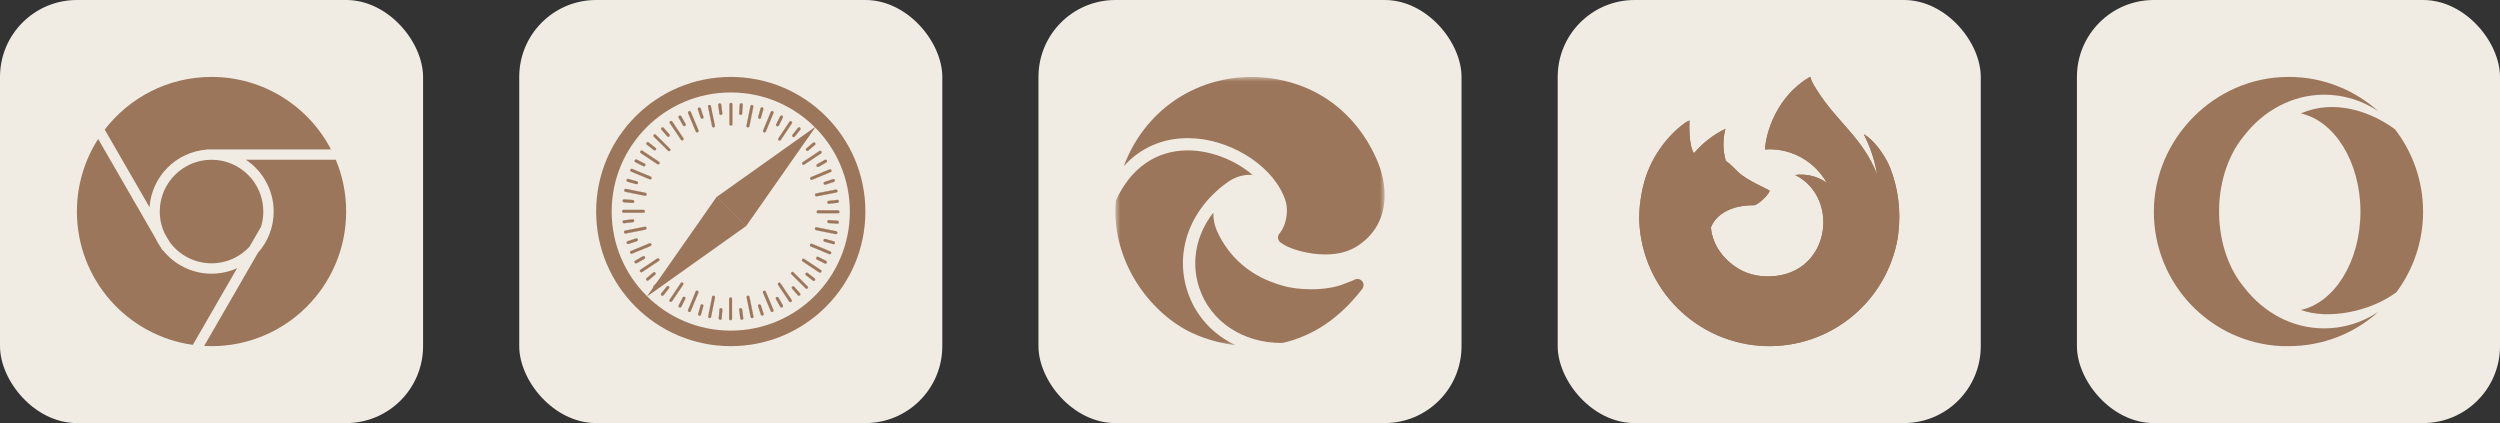 <svg width="260" height="44" viewBox="0 0 260 44" fill="none" xmlns="http://www.w3.org/2000/svg">
<rect x="0" y="0" width="260" height="44" fill="#333333" stroke="none"/>
<rect width="44" height="44" rx="8" fill="#F0ECE4"/>
<path fill-rule="evenodd" clip-rule="evenodd" d="M22 36C29.732 36 36 29.732 36 22C36 20.092 35.618 18.273 34.927 16.615H25.573C27.314 17.773 28.461 19.753 28.461 22C28.461 23.654 27.84 25.163 26.817 26.306L21.233 35.979C21.487 35.993 21.742 36 22 36ZM20.055 35.866L24.659 27.891C23.848 28.257 22.948 28.462 22 28.462C19.939 28.462 18.103 27.497 16.92 25.994L16.885 26.014L16.711 25.713C16.491 25.399 16.297 25.065 16.134 24.713L10.208 14.45C8.811 16.628 8 19.22 8 22C8 29.072 13.243 34.919 20.055 35.866ZM10.891 13.479C13.45 10.147 17.474 8 22 8C27.401 8 32.088 11.059 34.423 15.539L21.506 15.539V15.557C18.315 15.798 15.771 18.357 15.553 21.554L10.891 13.479ZM17.618 25.13L17.094 24.222C16.786 23.544 16.615 22.792 16.615 22C16.615 19.029 19.022 16.619 21.993 16.615H22.007C24.978 16.619 27.385 19.029 27.385 22C27.385 22.565 27.298 23.109 27.136 23.621L27.127 23.615L25.943 25.667C24.96 26.724 23.557 27.385 22 27.385C20.194 27.385 18.595 26.495 17.618 25.13Z" fill="#9C765A"/>
<rect x="54" width="44" height="44" rx="8" fill="#F0ECE4"/>
<path fill-rule="evenodd" clip-rule="evenodd" d="M90 22C90 29.732 83.732 36 76 36C68.268 36 62 29.732 62 22C62 14.268 68.268 8 76 8C83.732 8 90 14.268 90 22ZM88.385 22C88.385 28.84 82.84 34.385 76 34.385C69.16 34.385 63.615 28.84 63.615 22C63.615 15.16 69.16 9.615 76 9.615C82.84 9.615 88.385 15.16 88.385 22Z" fill="#9C765A"/>
<path d="M76.019 13.066C75.939 13.066 75.869 13.006 75.869 12.926V10.842C75.869 10.762 75.939 10.702 76.019 10.702C76.099 10.702 76.168 10.762 76.168 10.842V12.926C76.159 13.006 76.099 13.066 76.019 13.066Z" fill="#9C765A"/>
<path d="M76.019 13.076C75.929 13.076 75.859 13.006 75.859 12.926V10.842C75.859 10.762 75.929 10.692 76.019 10.692C76.109 10.692 76.178 10.762 76.178 10.842V12.926C76.178 13.006 76.099 13.076 76.019 13.076ZM76.019 10.712C75.949 10.712 75.879 10.772 75.879 10.842V12.926C75.879 12.996 75.939 13.056 76.019 13.056C76.089 13.056 76.159 12.996 76.159 12.926V10.842C76.149 10.772 76.089 10.712 76.019 10.712Z" fill="#9C765A"/>
<path d="M77.016 11.949C76.936 11.939 76.877 11.879 76.877 11.799L76.946 10.872C76.956 10.792 77.026 10.732 77.106 10.742C77.186 10.752 77.246 10.812 77.246 10.892L77.176 11.819C77.166 11.899 77.096 11.959 77.016 11.949Z" fill="#9C765A"/>
<path d="M77.016 11.959C76.926 11.949 76.867 11.879 76.867 11.799L76.936 10.872C76.946 10.792 77.016 10.722 77.106 10.732C77.196 10.742 77.255 10.812 77.255 10.892L77.186 11.819C77.176 11.909 77.106 11.969 77.016 11.959ZM77.106 10.752C77.036 10.752 76.966 10.802 76.966 10.872L76.897 11.799C76.897 11.869 76.946 11.929 77.026 11.939C77.096 11.939 77.166 11.889 77.166 11.819L77.236 10.892C77.236 10.822 77.176 10.762 77.106 10.752Z" fill="#9C765A"/>
<path d="M77.764 13.245C77.684 13.225 77.634 13.155 77.644 13.075L78.053 11.031C78.073 10.952 78.143 10.902 78.223 10.922C78.302 10.942 78.352 11.011 78.342 11.091L77.933 13.135C77.924 13.205 77.844 13.255 77.764 13.245Z" fill="#9C765A"/>
<path d="M77.764 13.255C77.674 13.235 77.624 13.155 77.634 13.076L78.043 11.031C78.063 10.952 78.143 10.892 78.233 10.912C78.322 10.932 78.372 11.011 78.362 11.091L77.954 13.136C77.933 13.215 77.854 13.265 77.764 13.255ZM78.233 10.932C78.163 10.922 78.093 10.962 78.073 11.031L77.664 13.076C77.654 13.145 77.694 13.215 77.774 13.235C77.844 13.245 77.913 13.205 77.933 13.135L78.342 11.091C78.352 11.011 78.302 10.952 78.233 10.932Z" fill="#9C765A"/>
<path d="M78.961 12.348C78.942 12.343 78.924 12.335 78.908 12.323C78.892 12.312 78.879 12.297 78.869 12.281C78.858 12.264 78.852 12.245 78.849 12.226C78.846 12.207 78.846 12.187 78.851 12.168L79.1 11.271C79.12 11.191 79.2 11.151 79.28 11.171C79.359 11.191 79.409 11.271 79.389 11.351L79.14 12.248C79.12 12.328 79.04 12.368 78.961 12.348Z" fill="#9C765A"/>
<path d="M78.961 12.358C78.881 12.338 78.821 12.248 78.851 12.168L79.1 11.271C79.12 11.191 79.21 11.141 79.29 11.161C79.369 11.181 79.429 11.271 79.399 11.35L79.15 12.248C79.13 12.328 79.05 12.378 78.961 12.358ZM79.29 11.191C79.22 11.171 79.14 11.211 79.12 11.281L78.871 12.178C78.851 12.248 78.891 12.318 78.971 12.338C79.04 12.358 79.12 12.318 79.14 12.248L79.389 11.351C79.399 11.281 79.359 11.211 79.29 11.191Z" fill="#9C765A"/>
<path d="M79.449 13.754C79.369 13.724 79.34 13.634 79.369 13.564L80.167 11.64C80.197 11.57 80.287 11.53 80.356 11.57C80.436 11.6 80.466 11.69 80.436 11.759L79.639 13.684C79.609 13.754 79.519 13.793 79.449 13.754Z" fill="#9C765A"/>
<path d="M79.449 13.764C79.411 13.749 79.38 13.72 79.363 13.682C79.346 13.645 79.345 13.602 79.359 13.564L80.157 11.64C80.187 11.56 80.277 11.53 80.367 11.56C80.405 11.575 80.436 11.604 80.453 11.641C80.469 11.678 80.471 11.721 80.456 11.759L79.659 13.684C79.619 13.764 79.529 13.803 79.449 13.764ZM80.357 11.58C80.287 11.55 80.207 11.58 80.177 11.65L79.379 13.574C79.35 13.644 79.389 13.714 79.459 13.744C79.529 13.774 79.609 13.744 79.639 13.674L80.436 11.749C80.456 11.69 80.426 11.61 80.357 11.58Z" fill="#9C765A"/>
<path d="M80.795 13.116C80.726 13.075 80.696 12.996 80.725 12.926L81.144 12.098C81.184 12.028 81.264 11.999 81.344 12.039C81.414 12.078 81.444 12.158 81.414 12.228L80.995 13.056C80.955 13.125 80.875 13.155 80.795 13.116Z" fill="#9C765A"/>
<path d="M80.795 13.126C80.716 13.086 80.686 12.996 80.726 12.916L81.144 12.088C81.184 12.009 81.274 11.979 81.354 12.019C81.433 12.059 81.463 12.148 81.424 12.228L81.005 13.056C80.965 13.135 80.875 13.165 80.795 13.126ZM81.344 12.039C81.274 12.009 81.194 12.028 81.164 12.098L80.746 12.926C80.716 12.986 80.746 13.066 80.805 13.105C80.875 13.135 80.955 13.116 80.985 13.046L81.404 12.218C81.433 12.158 81.404 12.078 81.344 12.039Z" fill="#9C765A"/>
<path d="M80.995 14.591C80.925 14.541 80.905 14.452 80.955 14.392L82.112 12.667C82.151 12.597 82.241 12.587 82.311 12.627C82.381 12.677 82.401 12.766 82.351 12.826L81.194 14.551C81.154 14.621 81.065 14.641 80.995 14.591Z" fill="#9C765A"/>
<path d="M80.995 14.601C80.925 14.551 80.905 14.452 80.945 14.382L82.102 12.657C82.151 12.587 82.241 12.567 82.321 12.617C82.391 12.667 82.411 12.767 82.371 12.836L81.214 14.561C81.164 14.631 81.065 14.651 80.995 14.601ZM82.311 12.637C82.251 12.597 82.161 12.607 82.122 12.667L80.965 14.392C80.925 14.452 80.945 14.531 81.005 14.571C81.065 14.611 81.154 14.601 81.194 14.541L82.351 12.826C82.391 12.766 82.371 12.677 82.311 12.637Z" fill="#9C765A"/>
<path d="M82.451 14.222C82.391 14.172 82.371 14.083 82.421 14.023L82.999 13.295C83.049 13.235 83.139 13.225 83.198 13.275C83.258 13.325 83.278 13.415 83.228 13.474L82.65 14.202C82.6 14.262 82.51 14.272 82.451 14.222Z" fill="#9C765A"/>
<path d="M82.441 14.232C82.371 14.182 82.361 14.083 82.411 14.013L82.989 13.285C83.039 13.215 83.139 13.205 83.208 13.265C83.278 13.315 83.288 13.415 83.238 13.484L82.66 14.212C82.61 14.282 82.51 14.292 82.441 14.232ZM83.189 13.285C83.129 13.235 83.049 13.245 82.999 13.305L82.421 14.033C82.381 14.093 82.391 14.172 82.451 14.222C82.51 14.272 82.59 14.262 82.64 14.202L83.218 13.474C83.258 13.415 83.248 13.325 83.189 13.285Z" fill="#9C765A"/>
<path d="M82.351 15.718C82.291 15.658 82.291 15.569 82.351 15.519L83.827 14.053C83.887 13.993 83.976 14.003 84.026 14.053C84.076 14.103 84.086 14.202 84.026 14.252L82.56 15.718C82.501 15.778 82.411 15.778 82.351 15.718Z" fill="#9C765A"/>
<path d="M82.341 15.728C82.312 15.699 82.296 15.659 82.296 15.618C82.296 15.577 82.312 15.538 82.341 15.509L83.817 14.043C83.846 14.014 83.885 13.998 83.926 13.998C83.968 13.998 84.007 14.014 84.036 14.043C84.065 14.072 84.081 14.111 84.081 14.152C84.081 14.194 84.065 14.233 84.036 14.262L82.56 15.728C82.531 15.757 82.492 15.773 82.451 15.773C82.41 15.773 82.37 15.757 82.341 15.728ZM84.026 14.053C83.976 14.003 83.887 14.003 83.837 14.053L82.361 15.518C82.311 15.569 82.311 15.658 82.361 15.708C82.411 15.758 82.501 15.758 82.55 15.708L84.026 14.242C84.076 14.192 84.076 14.113 84.026 14.053Z" fill="#9C765A"/>
<path d="M83.847 15.638C83.797 15.578 83.797 15.489 83.857 15.439L84.565 14.841C84.624 14.791 84.714 14.801 84.764 14.861C84.814 14.92 84.814 15.01 84.754 15.06L84.046 15.658C83.986 15.708 83.897 15.698 83.847 15.638Z" fill="#9C765A"/>
<path d="M83.837 15.648C83.777 15.578 83.787 15.479 83.847 15.429L84.555 14.831C84.614 14.771 84.714 14.781 84.774 14.851C84.834 14.92 84.824 15.02 84.764 15.07L84.056 15.668C83.996 15.728 83.896 15.718 83.837 15.648ZM84.754 14.861C84.704 14.801 84.624 14.801 84.565 14.841L83.857 15.439C83.807 15.489 83.797 15.568 83.847 15.628C83.897 15.688 83.976 15.688 84.036 15.648L84.744 15.05C84.804 15 84.804 14.92 84.754 14.861Z" fill="#9C765A"/>
<path d="M83.448 17.074C83.398 17.004 83.418 16.915 83.488 16.875L85.223 15.718C85.293 15.678 85.382 15.698 85.422 15.758C85.472 15.828 85.452 15.918 85.382 15.957L83.647 17.114C83.587 17.154 83.498 17.134 83.448 17.074Z" fill="#9C765A"/>
<path d="M83.438 17.074C83.388 17.004 83.408 16.905 83.478 16.855L85.213 15.698C85.283 15.648 85.382 15.668 85.432 15.748C85.482 15.818 85.462 15.918 85.392 15.967L83.657 17.124C83.587 17.174 83.488 17.154 83.438 17.074ZM85.412 15.768C85.372 15.708 85.293 15.688 85.233 15.728L83.498 16.885C83.438 16.925 83.418 17.004 83.468 17.074C83.508 17.134 83.587 17.154 83.647 17.114L85.382 15.957C85.442 15.908 85.452 15.828 85.412 15.768Z" fill="#9C765A"/>
<path d="M84.934 17.284C84.894 17.214 84.914 17.124 84.983 17.084L85.791 16.625C85.861 16.585 85.951 16.616 85.99 16.685C86.03 16.755 86.01 16.845 85.941 16.885L85.133 17.343C85.063 17.383 84.974 17.354 84.934 17.284Z" fill="#9C765A"/>
<path d="M84.924 17.294C84.884 17.214 84.904 17.124 84.974 17.084L85.781 16.625C85.851 16.585 85.951 16.616 85.99 16.685C86.03 16.765 86.01 16.855 85.941 16.895L85.133 17.353C85.063 17.393 84.963 17.363 84.924 17.294ZM85.981 16.695C85.941 16.625 85.861 16.605 85.801 16.645L84.993 17.104C84.934 17.144 84.914 17.224 84.944 17.284C84.983 17.353 85.063 17.373 85.123 17.333L85.931 16.875C85.99 16.845 86.01 16.765 85.981 16.695Z" fill="#9C765A"/>
<path d="M84.266 18.61C84.236 18.53 84.266 18.45 84.345 18.42L86.27 17.623C86.34 17.593 86.429 17.633 86.459 17.702C86.489 17.782 86.459 17.862 86.379 17.892L84.455 18.689C84.385 18.719 84.295 18.689 84.266 18.61Z" fill="#9C765A"/>
<path d="M84.255 18.62C84.226 18.54 84.255 18.45 84.335 18.41L86.26 17.613C86.298 17.598 86.341 17.599 86.378 17.616C86.415 17.633 86.445 17.664 86.459 17.702C86.489 17.782 86.459 17.872 86.379 17.912L84.455 18.709C84.417 18.724 84.374 18.723 84.337 18.706C84.299 18.689 84.27 18.658 84.255 18.62ZM86.439 17.712C86.409 17.642 86.33 17.613 86.27 17.633L84.345 18.43C84.275 18.46 84.246 18.54 84.275 18.61C84.305 18.68 84.385 18.709 84.445 18.689L86.369 17.892C86.439 17.862 86.469 17.782 86.439 17.712Z" fill="#9C765A"/>
<path d="M85.671 19.108C85.642 19.029 85.681 18.949 85.761 18.919L86.639 18.63C86.708 18.6 86.798 18.65 86.818 18.719C86.848 18.799 86.808 18.879 86.728 18.909L85.851 19.198C85.781 19.228 85.701 19.188 85.671 19.108Z" fill="#9C765A"/>
<path d="M85.661 19.118C85.632 19.038 85.671 18.949 85.761 18.919L86.639 18.63C86.718 18.6 86.808 18.65 86.838 18.73C86.868 18.809 86.828 18.899 86.738 18.929L85.861 19.218C85.781 19.238 85.691 19.198 85.661 19.118ZM86.818 18.739C86.798 18.67 86.718 18.63 86.649 18.65L85.771 18.939C85.701 18.959 85.671 19.038 85.691 19.108C85.711 19.178 85.791 19.218 85.861 19.198L86.738 18.909C86.808 18.879 86.838 18.809 86.818 18.739Z" fill="#9C765A"/>
<path d="M84.774 20.295C84.754 20.215 84.804 20.136 84.884 20.125L86.928 19.727C87.008 19.707 87.078 19.766 87.097 19.846C87.117 19.926 87.067 20.006 86.988 20.016L84.944 20.415C84.864 20.425 84.784 20.375 84.774 20.295Z" fill="#9C765A"/>
<path d="M84.754 20.295C84.734 20.205 84.794 20.125 84.874 20.105L86.918 19.707C86.998 19.687 87.078 19.747 87.097 19.836C87.117 19.926 87.058 20.006 86.978 20.026L84.933 20.425C84.854 20.445 84.774 20.385 84.754 20.295ZM87.078 19.846C87.067 19.776 86.998 19.727 86.928 19.737L84.884 20.136C84.814 20.145 84.764 20.225 84.784 20.295C84.794 20.365 84.864 20.415 84.934 20.405L86.978 20.006C87.047 19.986 87.097 19.916 87.078 19.846Z" fill="#9C765A"/>
<path d="M86.05 21.063C86.04 20.983 86.09 20.913 86.17 20.903L87.087 20.794C87.167 20.784 87.237 20.843 87.247 20.923C87.257 21.003 87.207 21.073 87.127 21.083L86.21 21.192C86.14 21.202 86.06 21.142 86.05 21.063Z" fill="#9C765A"/>
<path d="M86.04 21.063C86.03 20.973 86.09 20.893 86.17 20.883L87.087 20.774C87.167 20.764 87.247 20.823 87.257 20.913C87.267 21.003 87.207 21.083 87.127 21.093L86.21 21.202C86.13 21.212 86.05 21.152 86.04 21.063ZM87.247 20.923C87.237 20.853 87.167 20.794 87.097 20.803L86.18 20.913C86.11 20.923 86.06 20.993 86.07 21.063C86.08 21.133 86.15 21.192 86.22 21.183L87.137 21.073C87.207 21.063 87.257 20.993 87.247 20.923Z" fill="#9C765A"/>
<path d="M84.934 22.03C84.934 21.95 84.993 21.88 85.073 21.88H87.157C87.237 21.88 87.297 21.95 87.297 22.03C87.297 22.11 87.237 22.18 87.157 22.18H85.073C84.993 22.18 84.934 22.11 84.934 22.03Z" fill="#9C765A"/>
<path d="M84.924 22.03C84.924 21.94 84.993 21.87 85.073 21.87H87.157C87.237 21.87 87.307 21.94 87.307 22.03C87.307 22.12 87.237 22.19 87.157 22.19H85.073C84.993 22.19 84.924 22.12 84.924 22.03ZM87.287 22.04C87.287 21.97 87.227 21.9 87.157 21.9H85.073C85.004 21.9 84.944 21.96 84.944 22.04C84.944 22.11 85.003 22.18 85.073 22.18H87.157C87.227 22.17 87.287 22.11 87.287 22.04Z" fill="#9C765A"/>
<path d="M86.04 23.037C86.05 22.957 86.11 22.898 86.19 22.898L87.117 22.967C87.197 22.977 87.257 23.047 87.247 23.127C87.237 23.207 87.177 23.266 87.097 23.266L86.17 23.197C86.1 23.187 86.04 23.117 86.04 23.037Z" fill="#9C765A"/>
<path d="M86.03 23.037C86.04 22.947 86.11 22.887 86.19 22.887L87.117 22.957C87.197 22.967 87.267 23.037 87.257 23.127C87.247 23.217 87.177 23.276 87.097 23.276L86.17 23.207C86.09 23.197 86.03 23.117 86.03 23.037ZM87.247 23.127C87.257 23.057 87.197 22.987 87.127 22.987L86.2 22.918C86.13 22.918 86.07 22.967 86.06 23.047C86.05 23.117 86.11 23.187 86.18 23.187L87.107 23.256C87.177 23.256 87.237 23.197 87.247 23.127Z" fill="#9C765A"/>
<path d="M84.754 23.765C84.774 23.685 84.844 23.635 84.924 23.645L86.968 24.054C87.047 24.074 87.097 24.144 87.078 24.224C87.058 24.303 86.988 24.353 86.908 24.343L84.864 23.935C84.794 23.925 84.744 23.845 84.754 23.765Z" fill="#9C765A"/>
<path d="M84.744 23.765C84.764 23.675 84.844 23.625 84.924 23.635L86.968 24.044C87.047 24.064 87.107 24.144 87.087 24.234C87.067 24.323 86.988 24.373 86.908 24.363L84.864 23.954C84.784 23.935 84.734 23.855 84.744 23.765ZM87.067 24.234C87.078 24.164 87.038 24.094 86.968 24.074L84.924 23.665C84.854 23.655 84.784 23.695 84.764 23.775C84.754 23.845 84.794 23.915 84.864 23.935L86.908 24.343C86.988 24.353 87.047 24.303 87.067 24.234Z" fill="#9C765A"/>
<path d="M85.651 24.962C85.656 24.943 85.664 24.925 85.676 24.909C85.687 24.893 85.702 24.88 85.719 24.87C85.735 24.86 85.754 24.853 85.773 24.85C85.792 24.847 85.812 24.847 85.831 24.852L86.728 25.101C86.808 25.121 86.848 25.201 86.828 25.281C86.824 25.3 86.815 25.318 86.804 25.333C86.792 25.349 86.778 25.363 86.761 25.373C86.745 25.383 86.726 25.39 86.707 25.393C86.687 25.396 86.668 25.395 86.649 25.39L85.751 25.141C85.671 25.121 85.632 25.041 85.651 24.962Z" fill="#9C765A"/>
<path d="M85.641 24.962C85.661 24.882 85.751 24.822 85.831 24.852L86.728 25.101C86.808 25.121 86.858 25.211 86.838 25.291C86.818 25.37 86.728 25.43 86.649 25.4L85.751 25.151C85.671 25.131 85.621 25.051 85.641 24.962ZM86.808 25.291C86.828 25.221 86.788 25.141 86.718 25.121L85.821 24.872C85.751 24.852 85.681 24.892 85.661 24.972C85.642 25.041 85.681 25.121 85.751 25.141L86.649 25.39C86.718 25.4 86.788 25.361 86.808 25.291Z" fill="#9C765A"/>
<path d="M84.246 25.44C84.275 25.36 84.365 25.331 84.435 25.36L86.359 26.158C86.429 26.188 86.469 26.278 86.439 26.348C86.409 26.427 86.32 26.457 86.25 26.427L84.325 25.63C84.246 25.6 84.216 25.51 84.246 25.44Z" fill="#9C765A"/>
<path d="M84.236 25.43C84.25 25.392 84.279 25.361 84.317 25.344C84.354 25.327 84.397 25.326 84.435 25.34L86.359 26.138C86.439 26.168 86.469 26.258 86.439 26.348C86.425 26.386 86.395 26.417 86.358 26.434C86.321 26.451 86.278 26.452 86.24 26.438L84.315 25.64C84.236 25.6 84.206 25.51 84.236 25.43ZM86.419 26.338C86.449 26.268 86.419 26.188 86.35 26.158L84.425 25.36C84.355 25.331 84.285 25.37 84.255 25.44C84.226 25.51 84.255 25.59 84.325 25.62L86.25 26.418C86.32 26.438 86.399 26.407 86.419 26.338Z" fill="#9C765A"/>
<path d="M84.894 26.786C84.934 26.717 85.013 26.687 85.083 26.717L85.911 27.135C85.981 27.165 86.01 27.255 85.971 27.335C85.931 27.405 85.851 27.435 85.781 27.405L84.954 26.986C84.884 26.946 84.854 26.856 84.894 26.786Z" fill="#9C765A"/>
<path d="M84.884 26.776C84.924 26.697 85.013 26.667 85.093 26.707L85.921 27.125C86.001 27.165 86.03 27.255 85.99 27.335C85.951 27.415 85.861 27.445 85.781 27.405L84.954 26.986C84.874 26.956 84.844 26.856 84.884 26.776ZM85.961 27.325C85.99 27.255 85.971 27.175 85.901 27.145L85.073 26.727C85.013 26.697 84.934 26.727 84.894 26.786C84.864 26.856 84.884 26.936 84.954 26.966L85.781 27.385C85.851 27.415 85.931 27.395 85.961 27.325Z" fill="#9C765A"/>
<path d="M83.428 26.976C83.478 26.906 83.558 26.886 83.627 26.936L85.362 28.093C85.432 28.133 85.442 28.222 85.402 28.292C85.352 28.362 85.273 28.382 85.203 28.332L83.468 27.175C83.398 27.125 83.378 27.036 83.428 26.976Z" fill="#9C765A"/>
<path d="M83.418 26.966C83.468 26.896 83.567 26.876 83.637 26.916L85.372 28.073C85.442 28.123 85.462 28.212 85.412 28.292C85.362 28.362 85.263 28.382 85.193 28.342L83.458 27.185C83.378 27.135 83.368 27.036 83.418 26.966ZM85.382 28.282C85.422 28.222 85.412 28.133 85.352 28.093L83.617 26.936C83.558 26.896 83.478 26.916 83.438 26.976C83.398 27.036 83.408 27.125 83.468 27.165L85.203 28.322C85.263 28.362 85.342 28.342 85.382 28.282Z" fill="#9C765A"/>
<path d="M83.797 28.422C83.847 28.362 83.936 28.342 83.996 28.392L84.724 28.96C84.784 29.01 84.794 29.1 84.744 29.16C84.694 29.219 84.605 29.239 84.545 29.19L83.817 28.621C83.757 28.571 83.747 28.482 83.797 28.422Z" fill="#9C765A"/>
<path d="M83.787 28.412C83.837 28.342 83.936 28.332 84.006 28.382L84.734 28.95C84.804 29 84.814 29.1 84.764 29.17C84.714 29.239 84.614 29.249 84.545 29.2L83.817 28.631C83.747 28.581 83.737 28.482 83.787 28.412ZM84.744 29.16C84.794 29.1 84.784 29.02 84.724 28.97L83.996 28.402C83.936 28.362 83.857 28.372 83.807 28.432C83.757 28.492 83.767 28.571 83.827 28.621L84.555 29.189C84.614 29.23 84.694 29.219 84.744 29.16Z" fill="#9C765A"/>
<path d="M82.311 28.322C82.371 28.262 82.461 28.262 82.51 28.322L83.986 29.788C84.046 29.848 84.036 29.938 83.986 29.987C83.927 30.047 83.837 30.047 83.787 29.987L82.311 28.521C82.261 28.472 82.261 28.372 82.311 28.322Z" fill="#9C765A"/>
<path d="M82.311 28.312C82.34 28.283 82.38 28.267 82.421 28.267C82.462 28.267 82.501 28.283 82.531 28.312L84.006 29.778C84.035 29.807 84.051 29.846 84.051 29.887C84.051 29.929 84.035 29.968 84.006 29.997C83.977 30.026 83.938 30.042 83.897 30.042C83.856 30.042 83.816 30.026 83.787 29.997L82.311 28.532C82.241 28.472 82.241 28.372 82.311 28.312ZM83.986 29.977C84.036 29.927 84.036 29.838 83.986 29.788L82.51 28.322C82.461 28.272 82.371 28.272 82.321 28.322C82.271 28.372 82.271 28.462 82.321 28.511L83.797 29.977C83.847 30.037 83.927 30.037 83.986 29.977Z" fill="#9C765A"/>
<path d="M82.401 29.808C82.461 29.758 82.55 29.758 82.6 29.818L83.209 30.516C83.258 30.576 83.248 30.665 83.189 30.715C83.129 30.765 83.039 30.765 82.989 30.705L82.381 30.007C82.331 29.957 82.341 29.868 82.401 29.808Z" fill="#9C765A"/>
<path d="M82.391 29.808C82.461 29.748 82.55 29.758 82.61 29.818L83.218 30.516C83.278 30.576 83.268 30.675 83.198 30.735C83.129 30.795 83.039 30.785 82.979 30.725L82.371 30.027C82.321 29.957 82.321 29.858 82.391 29.808ZM83.189 30.715C83.248 30.665 83.248 30.585 83.208 30.526L82.6 29.828C82.55 29.778 82.471 29.768 82.411 29.818C82.351 29.868 82.351 29.947 82.391 30.007L82.999 30.705C83.049 30.765 83.129 30.765 83.189 30.715Z" fill="#9C765A"/>
<path d="M80.965 29.429C81.035 29.379 81.124 29.399 81.164 29.469L82.321 31.194C82.361 31.264 82.341 31.353 82.281 31.393C82.211 31.443 82.121 31.423 82.082 31.353L80.925 29.628C80.885 29.559 80.905 29.469 80.965 29.429Z" fill="#9C765A"/>
<path d="M80.965 29.419C81.035 29.369 81.134 29.389 81.184 29.459L82.341 31.184C82.391 31.254 82.371 31.353 82.291 31.403C82.221 31.453 82.122 31.433 82.072 31.363L80.915 29.638C80.865 29.559 80.885 29.469 80.965 29.419ZM82.281 31.383C82.341 31.343 82.361 31.264 82.321 31.204L81.164 29.479C81.124 29.419 81.045 29.409 80.975 29.449C80.915 29.489 80.895 29.568 80.935 29.628L82.092 31.353C82.132 31.403 82.222 31.423 82.281 31.383Z" fill="#9C765A"/>
<path d="M80.755 30.905C80.825 30.865 80.915 30.885 80.955 30.954L81.414 31.762C81.454 31.832 81.424 31.922 81.354 31.962C81.284 32.002 81.194 31.982 81.154 31.912L80.696 31.104C80.666 31.034 80.686 30.944 80.755 30.905Z" fill="#9C765A"/>
<path d="M80.755 30.895C80.835 30.855 80.925 30.875 80.965 30.945L81.424 31.752C81.463 31.822 81.444 31.922 81.364 31.962C81.284 32.002 81.194 31.982 81.154 31.912L80.696 31.104C80.656 31.034 80.676 30.945 80.755 30.895ZM81.354 31.952C81.414 31.912 81.444 31.832 81.404 31.772L80.945 30.965C80.905 30.905 80.825 30.885 80.766 30.915C80.706 30.954 80.676 31.034 80.716 31.094L81.174 31.902C81.204 31.962 81.294 31.992 81.354 31.952Z" fill="#9C765A"/>
<path d="M79.429 30.247C79.509 30.217 79.589 30.247 79.619 30.316L80.426 32.241C80.456 32.311 80.416 32.4 80.347 32.43C80.277 32.46 80.187 32.43 80.157 32.361L79.35 30.436C79.32 30.366 79.359 30.276 79.429 30.247Z" fill="#9C765A"/>
<path d="M79.429 30.237C79.509 30.207 79.599 30.237 79.639 30.316L80.446 32.241C80.461 32.279 80.46 32.322 80.443 32.359C80.426 32.397 80.395 32.426 80.357 32.44C80.277 32.47 80.187 32.44 80.147 32.361L79.34 30.436C79.31 30.366 79.35 30.276 79.429 30.237ZM80.337 32.42C80.406 32.39 80.436 32.311 80.406 32.251L79.599 30.326C79.569 30.256 79.489 30.227 79.419 30.256C79.35 30.286 79.32 30.366 79.35 30.426L80.157 32.351C80.197 32.42 80.267 32.45 80.337 32.42Z" fill="#9C765A"/>
<path d="M78.941 31.663C79.02 31.633 79.1 31.672 79.13 31.752L79.419 32.63C79.449 32.7 79.399 32.789 79.33 32.809C79.25 32.839 79.17 32.799 79.14 32.719L78.851 31.842C78.821 31.772 78.861 31.692 78.941 31.663Z" fill="#9C765A"/>
<path d="M78.931 31.652C78.969 31.638 79.012 31.639 79.049 31.656C79.086 31.673 79.115 31.704 79.13 31.742L79.419 32.62C79.449 32.7 79.399 32.789 79.32 32.819C79.281 32.834 79.239 32.832 79.201 32.816C79.164 32.799 79.135 32.768 79.12 32.73L78.831 31.852C78.811 31.772 78.851 31.682 78.931 31.652ZM79.32 32.799C79.389 32.779 79.429 32.7 79.409 32.63L79.12 31.752C79.1 31.682 79.02 31.652 78.951 31.672C78.881 31.692 78.841 31.772 78.861 31.842L79.15 32.719C79.155 32.736 79.164 32.752 79.175 32.766C79.187 32.779 79.201 32.79 79.217 32.797C79.233 32.805 79.25 32.809 79.268 32.809C79.286 32.809 79.303 32.806 79.32 32.799Z" fill="#9C765A"/>
<path d="M77.764 30.755C77.844 30.735 77.924 30.785 77.933 30.865L78.352 32.909C78.372 32.989 78.312 33.059 78.233 33.078C78.153 33.098 78.073 33.049 78.063 32.969L77.644 30.925C77.634 30.855 77.684 30.775 77.764 30.755Z" fill="#9C765A"/>
<path d="M77.764 30.745C77.854 30.725 77.933 30.785 77.954 30.865L78.372 32.909C78.392 32.989 78.332 33.078 78.253 33.088C78.163 33.108 78.083 33.049 78.063 32.969L77.644 30.925C77.624 30.845 77.674 30.765 77.764 30.745ZM78.233 33.068C78.302 33.059 78.352 32.989 78.342 32.909L77.924 30.865C77.914 30.795 77.834 30.745 77.764 30.765C77.694 30.775 77.644 30.845 77.654 30.925L78.073 32.969C78.093 33.039 78.163 33.078 78.233 33.068Z" fill="#9C765A"/>
<path d="M77.006 32.051C77.086 32.041 77.156 32.091 77.176 32.171L77.295 33.088C77.305 33.168 77.246 33.238 77.166 33.248C77.086 33.258 77.016 33.208 76.996 33.128L76.877 32.211C76.867 32.131 76.926 32.061 77.006 32.051Z" fill="#9C765A"/>
<path d="M77.006 32.041C77.096 32.032 77.176 32.091 77.186 32.171L77.305 33.088C77.315 33.168 77.255 33.248 77.166 33.258C77.076 33.268 76.996 33.208 76.986 33.128L76.867 32.211C76.857 32.131 76.916 32.051 77.006 32.041ZM77.156 33.238C77.225 33.228 77.285 33.158 77.275 33.088L77.156 32.171C77.146 32.101 77.076 32.051 77.006 32.061C76.936 32.071 76.876 32.141 76.886 32.211L77.006 33.128C77.016 33.198 77.086 33.248 77.156 33.238Z" fill="#9C765A"/>
<path d="M75.979 30.935C76.059 30.935 76.129 30.994 76.129 31.074V33.158C76.129 33.238 76.059 33.298 75.979 33.298C75.899 33.298 75.83 33.238 75.83 33.158V31.074C75.84 30.994 75.899 30.935 75.979 30.935Z" fill="#9C765A"/>
<path d="M75.979 30.925C76.069 30.925 76.139 30.994 76.139 31.074V33.158C76.139 33.238 76.069 33.308 75.979 33.308C75.889 33.308 75.82 33.238 75.82 33.158V31.074C75.82 30.994 75.899 30.925 75.979 30.925ZM75.979 33.288C76.049 33.288 76.119 33.228 76.119 33.158V31.074C76.119 31.004 76.059 30.945 75.979 30.945C75.909 30.945 75.84 31.004 75.84 31.074V33.158C75.849 33.228 75.909 33.288 75.979 33.288Z" fill="#9C765A"/>
<path d="M74.982 32.051C75.062 32.061 75.121 32.121 75.121 32.201L75.052 33.128C75.042 33.208 74.972 33.268 74.892 33.258C74.812 33.248 74.753 33.188 74.753 33.108L74.822 32.181C74.832 32.101 74.902 32.041 74.982 32.051Z" fill="#9C765A"/>
<path d="M74.982 32.041C75.072 32.051 75.132 32.121 75.132 32.201L75.062 33.128C75.052 33.208 74.982 33.278 74.892 33.268C74.802 33.258 74.743 33.188 74.743 33.108L74.812 32.181C74.822 32.091 74.892 32.032 74.982 32.041ZM74.892 33.248C74.962 33.248 75.032 33.198 75.032 33.128L75.102 32.201C75.102 32.131 75.052 32.071 74.972 32.061C74.902 32.061 74.832 32.111 74.832 32.181L74.763 33.108C74.763 33.178 74.822 33.238 74.892 33.248Z" fill="#9C765A"/>
<path d="M74.234 30.755C74.314 30.775 74.364 30.845 74.354 30.925L73.945 32.969C73.925 33.049 73.855 33.099 73.775 33.078C73.696 33.059 73.646 32.989 73.656 32.909L74.065 30.865C74.075 30.795 74.154 30.745 74.234 30.755Z" fill="#9C765A"/>
<path d="M74.234 30.745C74.324 30.765 74.374 30.845 74.364 30.925L73.955 32.969C73.935 33.049 73.855 33.108 73.766 33.088C73.676 33.068 73.626 32.989 73.636 32.909L74.045 30.865C74.065 30.785 74.144 30.735 74.234 30.745ZM73.766 33.068C73.835 33.078 73.905 33.039 73.925 32.969L74.334 30.925C74.344 30.855 74.304 30.785 74.224 30.765C74.154 30.755 74.085 30.795 74.065 30.865L73.656 32.909C73.646 32.989 73.696 33.049 73.766 33.068Z" fill="#9C765A"/>
<path d="M73.037 31.652C73.117 31.672 73.167 31.752 73.147 31.832L72.898 32.73C72.878 32.809 72.798 32.849 72.719 32.829C72.7 32.825 72.681 32.816 72.666 32.805C72.65 32.793 72.637 32.779 72.626 32.762C72.616 32.745 72.609 32.727 72.606 32.708C72.603 32.688 72.604 32.669 72.609 32.65L72.858 31.752C72.878 31.672 72.958 31.633 73.037 31.652Z" fill="#9C765A"/>
<path d="M73.037 31.643C73.117 31.663 73.177 31.752 73.147 31.832L72.898 32.73C72.878 32.809 72.788 32.859 72.709 32.839C72.629 32.819 72.569 32.73 72.599 32.65L72.848 31.752C72.868 31.672 72.948 31.623 73.037 31.643ZM72.709 32.809C72.778 32.829 72.858 32.789 72.878 32.719L73.127 31.822C73.147 31.752 73.107 31.683 73.028 31.663C72.958 31.642 72.878 31.682 72.858 31.752L72.609 32.65C72.599 32.719 72.639 32.789 72.709 32.809Z" fill="#9C765A"/>
<path d="M72.549 30.247C72.629 30.276 72.659 30.366 72.629 30.436L71.831 32.361C71.801 32.43 71.711 32.47 71.642 32.43C71.572 32.39 71.532 32.311 71.562 32.241L72.359 30.316C72.389 30.247 72.479 30.207 72.549 30.247Z" fill="#9C765A"/>
<path d="M72.549 30.237C72.587 30.251 72.618 30.28 72.635 30.318C72.652 30.355 72.653 30.398 72.639 30.436L71.841 32.361C71.811 32.44 71.721 32.47 71.632 32.44C71.593 32.426 71.562 32.397 71.546 32.359C71.529 32.322 71.527 32.279 71.542 32.241L72.34 30.316C72.379 30.237 72.469 30.197 72.549 30.237ZM71.641 32.42C71.711 32.45 71.791 32.42 71.821 32.351L72.619 30.426C72.649 30.356 72.609 30.286 72.539 30.257C72.469 30.227 72.389 30.257 72.359 30.326L71.562 32.251C71.542 32.311 71.572 32.39 71.641 32.42Z" fill="#9C765A"/>
<path d="M71.203 30.885C71.273 30.925 71.302 31.004 71.273 31.074L70.854 31.902C70.814 31.972 70.734 32.002 70.654 31.962C70.585 31.922 70.555 31.842 70.585 31.772L71.003 30.945C71.043 30.875 71.123 30.845 71.203 30.885Z" fill="#9C765A"/>
<path d="M71.203 30.875C71.282 30.915 71.312 31.005 71.273 31.084L70.854 31.912C70.814 31.992 70.724 32.022 70.644 31.982C70.565 31.942 70.535 31.852 70.575 31.772L70.993 30.945C71.033 30.865 71.123 30.835 71.203 30.875ZM70.654 31.962C70.724 31.991 70.804 31.972 70.834 31.902L71.253 31.074C71.282 31.014 71.253 30.935 71.193 30.895C71.123 30.865 71.043 30.885 71.013 30.954L70.594 31.782C70.565 31.842 70.594 31.922 70.654 31.962Z" fill="#9C765A"/>
<path d="M71.003 29.409C71.073 29.459 71.093 29.549 71.043 29.608L69.886 31.334C69.847 31.403 69.757 31.413 69.687 31.373C69.617 31.323 69.597 31.234 69.647 31.174L70.804 29.449C70.844 29.379 70.933 29.359 71.003 29.409Z" fill="#9C765A"/>
<path d="M71.003 29.399C71.073 29.449 71.093 29.549 71.053 29.618L69.897 31.343C69.847 31.413 69.757 31.433 69.677 31.383C69.607 31.333 69.587 31.234 69.627 31.164L70.784 29.439C70.834 29.369 70.933 29.349 71.003 29.399ZM69.687 31.363C69.747 31.403 69.837 31.393 69.876 31.334L71.033 29.608C71.073 29.549 71.053 29.469 70.993 29.429C70.933 29.389 70.844 29.399 70.804 29.459L69.647 31.174C69.607 31.234 69.627 31.323 69.687 31.363Z" fill="#9C765A"/>
<path d="M69.547 29.778C69.607 29.828 69.627 29.918 69.577 29.977L68.999 30.705C68.949 30.765 68.859 30.775 68.8 30.725C68.74 30.675 68.72 30.586 68.77 30.526L69.348 29.798C69.398 29.738 69.488 29.728 69.547 29.778Z" fill="#9C765A"/>
<path d="M69.557 29.768C69.627 29.818 69.637 29.918 69.587 29.987L69.009 30.715C68.959 30.785 68.859 30.795 68.79 30.735C68.72 30.685 68.71 30.586 68.76 30.516L69.338 29.788C69.388 29.718 69.488 29.708 69.557 29.768ZM68.81 30.715C68.869 30.765 68.949 30.755 68.999 30.695L69.577 29.967C69.617 29.908 69.607 29.828 69.547 29.778C69.487 29.728 69.408 29.738 69.358 29.798L68.78 30.526C68.74 30.586 68.75 30.675 68.81 30.715Z" fill="#9C765A"/>
<path d="M69.647 28.282C69.707 28.342 69.707 28.432 69.647 28.482L68.171 29.947C68.112 30.007 68.022 29.997 67.972 29.947C67.922 29.898 67.912 29.798 67.972 29.748L69.438 28.282C69.498 28.222 69.587 28.222 69.647 28.282Z" fill="#9C765A"/>
<path d="M69.657 28.272C69.686 28.302 69.702 28.341 69.702 28.382C69.702 28.423 69.686 28.462 69.657 28.491L68.181 29.957C68.152 29.986 68.113 30.002 68.072 30.002C68.031 30.002 67.991 29.986 67.962 29.957C67.933 29.928 67.917 29.889 67.917 29.848C67.917 29.807 67.933 29.767 67.962 29.738L69.438 28.272C69.467 28.244 69.507 28.227 69.547 28.227C69.588 28.227 69.628 28.244 69.657 28.272ZM67.972 29.947C68.022 29.997 68.112 29.997 68.161 29.947L69.637 28.482C69.687 28.432 69.687 28.342 69.637 28.292C69.587 28.242 69.498 28.242 69.448 28.292L67.972 29.758C67.922 29.808 67.922 29.888 67.972 29.947Z" fill="#9C765A"/>
<path d="M68.151 28.362C68.201 28.422 68.201 28.512 68.141 28.561L67.433 29.16C67.374 29.209 67.284 29.2 67.234 29.14C67.184 29.08 67.184 28.99 67.244 28.94L67.952 28.342C68.012 28.292 68.102 28.302 68.151 28.362Z" fill="#9C765A"/>
<path d="M68.162 28.352C68.221 28.422 68.211 28.521 68.151 28.571L67.444 29.17C67.384 29.23 67.284 29.22 67.224 29.15C67.164 29.08 67.174 28.98 67.234 28.93L67.942 28.332C68.002 28.272 68.102 28.282 68.162 28.352ZM67.244 29.14C67.294 29.2 67.374 29.2 67.433 29.16L68.141 28.561C68.191 28.512 68.201 28.432 68.151 28.372C68.102 28.312 68.022 28.312 67.962 28.352L67.254 28.95C67.194 29 67.194 29.08 67.244 29.14Z" fill="#9C765A"/>
<path d="M68.55 26.926C68.6 26.996 68.58 27.085 68.51 27.125L66.775 28.282C66.706 28.322 66.616 28.302 66.576 28.242C66.526 28.172 66.546 28.083 66.616 28.043L68.351 26.886C68.411 26.846 68.5 26.866 68.55 26.926Z" fill="#9C765A"/>
<path d="M68.56 26.926C68.61 26.996 68.59 27.096 68.52 27.145L66.785 28.302C66.716 28.352 66.616 28.332 66.566 28.252C66.516 28.183 66.536 28.083 66.606 28.033L68.341 26.876C68.411 26.826 68.51 26.846 68.56 26.926ZM66.586 28.232C66.626 28.292 66.706 28.312 66.765 28.272L68.5 27.116C68.56 27.076 68.58 26.996 68.53 26.926C68.49 26.866 68.411 26.846 68.351 26.886L66.616 28.043C66.556 28.093 66.546 28.172 66.586 28.232Z" fill="#9C765A"/>
<path d="M67.064 26.717C67.104 26.786 67.085 26.876 67.015 26.916L66.207 27.375C66.137 27.415 66.047 27.385 66.008 27.315C65.968 27.245 65.988 27.155 66.057 27.116L66.865 26.657C66.935 26.617 67.025 26.647 67.064 26.717Z" fill="#9C765A"/>
<path d="M67.075 26.707C67.114 26.786 67.094 26.876 67.025 26.916L66.217 27.375C66.147 27.415 66.047 27.385 66.008 27.315C65.968 27.235 65.988 27.145 66.057 27.105L66.865 26.647C66.935 26.607 67.035 26.637 67.075 26.707ZM66.017 27.305C66.057 27.375 66.137 27.395 66.197 27.355L67.005 26.896C67.064 26.856 67.085 26.776 67.055 26.717C67.015 26.647 66.935 26.627 66.875 26.667L66.067 27.125C66.008 27.155 65.987 27.235 66.017 27.305Z" fill="#9C765A"/>
<path d="M67.733 25.39C67.763 25.47 67.733 25.55 67.653 25.58L65.728 26.378C65.659 26.407 65.569 26.368 65.539 26.298C65.509 26.218 65.539 26.138 65.619 26.108L67.543 25.311C67.613 25.281 67.703 25.311 67.733 25.39Z" fill="#9C765A"/>
<path d="M67.743 25.38C67.772 25.46 67.743 25.55 67.663 25.59L65.738 26.387C65.7 26.402 65.657 26.401 65.62 26.384C65.583 26.367 65.554 26.336 65.539 26.298C65.509 26.218 65.539 26.128 65.619 26.088L67.543 25.291C67.582 25.276 67.624 25.278 67.662 25.294C67.699 25.311 67.728 25.342 67.743 25.38ZM65.559 26.288C65.589 26.358 65.669 26.388 65.728 26.368L67.653 25.57C67.723 25.54 67.753 25.46 67.723 25.39C67.693 25.321 67.613 25.291 67.553 25.311L65.629 26.108C65.559 26.138 65.529 26.218 65.559 26.288Z" fill="#9C765A"/>
<path d="M66.327 24.892C66.357 24.972 66.317 25.051 66.237 25.081L65.359 25.37C65.29 25.4 65.2 25.351 65.18 25.281C65.15 25.201 65.19 25.121 65.27 25.091L66.147 24.802C66.217 24.772 66.297 24.812 66.327 24.892Z" fill="#9C765A"/>
<path d="M66.337 24.882C66.367 24.962 66.327 25.051 66.237 25.081L65.359 25.37C65.28 25.4 65.19 25.351 65.16 25.271C65.13 25.191 65.17 25.101 65.26 25.071L66.137 24.782C66.217 24.762 66.307 24.802 66.337 24.882ZM65.18 25.261C65.2 25.331 65.28 25.371 65.35 25.351L66.227 25.061C66.297 25.041 66.327 24.962 66.307 24.892C66.287 24.822 66.207 24.782 66.137 24.802L65.26 25.091C65.19 25.121 65.16 25.191 65.18 25.261Z" fill="#9C765A"/>
<path d="M67.224 23.705C67.244 23.785 67.194 23.865 67.114 23.875L65.07 24.274C64.99 24.294 64.921 24.234 64.901 24.154C64.881 24.074 64.931 23.994 65.01 23.984L67.055 23.585C67.134 23.576 67.214 23.625 67.224 23.705Z" fill="#9C765A"/>
<path d="M67.244 23.705C67.264 23.795 67.204 23.875 67.124 23.895L65.08 24.294C65 24.314 64.921 24.254 64.901 24.164C64.881 24.074 64.941 23.994 65.02 23.974L67.065 23.576C67.144 23.556 67.224 23.616 67.244 23.705ZM64.921 24.154C64.931 24.224 65 24.274 65.07 24.264L67.114 23.865C67.184 23.855 67.234 23.775 67.214 23.705C67.204 23.635 67.134 23.585 67.064 23.596L65.02 23.994C64.951 24.014 64.901 24.084 64.921 24.154Z" fill="#9C765A"/>
<path d="M65.948 22.938C65.958 23.017 65.908 23.087 65.828 23.097L64.911 23.207C64.831 23.217 64.761 23.157 64.751 23.077C64.741 22.997 64.791 22.927 64.871 22.917L65.788 22.808C65.858 22.798 65.938 22.858 65.948 22.938Z" fill="#9C765A"/>
<path d="M65.958 22.938C65.968 23.027 65.908 23.107 65.828 23.117L64.911 23.227C64.831 23.237 64.751 23.177 64.741 23.087C64.731 22.997 64.791 22.918 64.871 22.907L65.788 22.798C65.868 22.788 65.948 22.848 65.958 22.938ZM64.751 23.077C64.761 23.147 64.831 23.207 64.901 23.197L65.818 23.087C65.888 23.077 65.938 23.007 65.928 22.938C65.918 22.868 65.848 22.808 65.778 22.818L64.861 22.927C64.791 22.938 64.741 23.007 64.751 23.077Z" fill="#9C765A"/>
<path d="M67.064 21.97C67.064 22.05 67.005 22.12 66.925 22.12H64.841C64.761 22.12 64.701 22.05 64.701 21.97C64.701 21.89 64.761 21.82 64.841 21.82H66.925C67.005 21.82 67.064 21.89 67.064 21.97Z" fill="#9C765A"/>
<path d="M67.075 21.97C67.075 22.06 67.005 22.13 66.925 22.13H64.841C64.761 22.13 64.691 22.06 64.691 21.97C64.691 21.881 64.761 21.811 64.841 21.811H66.925C67.005 21.811 67.075 21.881 67.075 21.97ZM64.711 21.96C64.711 22.03 64.771 22.1 64.841 22.1H66.925C66.995 22.1 67.055 22.04 67.055 21.96C67.055 21.89 66.995 21.82 66.925 21.82H64.841C64.771 21.831 64.711 21.89 64.711 21.96Z" fill="#9C765A"/>
<path d="M65.958 20.963C65.948 21.043 65.888 21.103 65.808 21.103L64.881 21.033C64.801 21.023 64.741 20.953 64.751 20.873C64.761 20.794 64.821 20.734 64.901 20.734L65.828 20.803C65.898 20.813 65.958 20.883 65.958 20.963Z" fill="#9C765A"/>
<path d="M65.968 20.963C65.958 21.053 65.888 21.113 65.808 21.113L64.881 21.043C64.801 21.033 64.731 20.963 64.741 20.873C64.751 20.784 64.821 20.724 64.901 20.724L65.828 20.794C65.908 20.803 65.968 20.883 65.968 20.963ZM64.751 20.873C64.741 20.943 64.801 21.013 64.871 21.013L65.798 21.083C65.868 21.083 65.928 21.033 65.938 20.953C65.948 20.883 65.888 20.814 65.818 20.814L64.891 20.744C64.821 20.744 64.761 20.803 64.751 20.873Z" fill="#9C765A"/>
<path d="M67.244 20.235C67.224 20.315 67.154 20.365 67.075 20.355L65.03 19.936C64.951 19.916 64.901 19.846 64.921 19.766C64.941 19.687 65.01 19.637 65.09 19.647L67.134 20.056C67.204 20.076 67.254 20.155 67.244 20.235Z" fill="#9C765A"/>
<path d="M67.254 20.235C67.234 20.325 67.154 20.375 67.075 20.365L65.03 19.956C64.951 19.936 64.891 19.856 64.911 19.767C64.931 19.677 65.01 19.627 65.09 19.637L67.134 20.046C67.214 20.066 67.264 20.145 67.254 20.235ZM64.931 19.767C64.921 19.836 64.96 19.906 65.03 19.926L67.075 20.335C67.144 20.345 67.214 20.305 67.234 20.225C67.244 20.155 67.204 20.085 67.134 20.066L65.09 19.657C65.01 19.647 64.951 19.697 64.931 19.767Z" fill="#9C765A"/>
<path d="M66.347 19.039C66.342 19.058 66.334 19.076 66.322 19.091C66.311 19.107 66.296 19.12 66.28 19.131C66.263 19.141 66.244 19.148 66.225 19.151C66.206 19.154 66.186 19.153 66.167 19.148L65.27 18.899C65.19 18.879 65.15 18.799 65.17 18.719C65.174 18.7 65.183 18.683 65.194 18.667C65.206 18.651 65.22 18.638 65.237 18.627C65.254 18.617 65.272 18.61 65.291 18.607C65.311 18.604 65.331 18.605 65.35 18.61L66.247 18.859C66.327 18.879 66.367 18.959 66.347 19.039Z" fill="#9C765A"/>
<path d="M66.356 19.039C66.337 19.118 66.247 19.178 66.167 19.148L65.27 18.899C65.19 18.879 65.14 18.789 65.16 18.709C65.18 18.63 65.27 18.57 65.35 18.6L66.247 18.849C66.327 18.869 66.377 18.949 66.356 19.039ZM65.19 18.709C65.17 18.779 65.21 18.859 65.28 18.879L66.177 19.128C66.247 19.148 66.317 19.108 66.337 19.028C66.356 18.959 66.317 18.879 66.247 18.859L65.35 18.61C65.28 18.6 65.21 18.639 65.19 18.709Z" fill="#9C765A"/>
<path d="M67.753 18.56C67.723 18.64 67.633 18.67 67.563 18.64L65.639 17.842C65.569 17.812 65.529 17.722 65.559 17.652C65.589 17.573 65.678 17.543 65.748 17.573L67.673 18.37C67.753 18.4 67.783 18.49 67.753 18.56Z" fill="#9C765A"/>
<path d="M67.763 18.57C67.748 18.608 67.719 18.639 67.681 18.656C67.644 18.673 67.602 18.674 67.563 18.66L65.639 17.862C65.559 17.832 65.529 17.742 65.559 17.652C65.573 17.614 65.603 17.583 65.64 17.566C65.677 17.55 65.72 17.548 65.758 17.563L67.683 18.36C67.763 18.4 67.793 18.49 67.763 18.57ZM65.579 17.663C65.549 17.732 65.579 17.812 65.649 17.842L67.573 18.64C67.643 18.67 67.713 18.63 67.743 18.56C67.772 18.49 67.743 18.41 67.673 18.381L65.748 17.583C65.678 17.563 65.599 17.593 65.579 17.663Z" fill="#9C765A"/>
<path d="M67.104 17.214C67.065 17.284 66.985 17.314 66.915 17.284L66.087 16.865C66.018 16.835 65.988 16.745 66.028 16.665C66.067 16.596 66.147 16.566 66.217 16.596L67.044 17.014C67.114 17.054 67.144 17.144 67.104 17.214Z" fill="#9C765A"/>
<path d="M67.114 17.224C67.075 17.303 66.985 17.333 66.905 17.294L66.077 16.875C65.998 16.835 65.968 16.745 66.008 16.665C66.047 16.585 66.137 16.556 66.217 16.596L67.044 17.014C67.124 17.044 67.154 17.144 67.114 17.224ZM66.037 16.675C66.008 16.745 66.028 16.825 66.097 16.855L66.925 17.274C66.985 17.303 67.065 17.274 67.104 17.214C67.134 17.144 67.114 17.064 67.045 17.034L66.207 16.616C66.147 16.586 66.067 16.605 66.037 16.675Z" fill="#9C765A"/>
<path d="M68.57 17.024C68.52 17.094 68.441 17.114 68.371 17.064L66.646 15.918C66.576 15.878 66.566 15.788 66.606 15.718C66.646 15.648 66.736 15.628 66.805 15.678L68.54 16.835C68.6 16.875 68.62 16.965 68.57 17.024Z" fill="#9C765A"/>
<path d="M68.58 17.034C68.53 17.104 68.431 17.124 68.361 17.084L66.636 15.927C66.566 15.878 66.546 15.788 66.596 15.708C66.646 15.638 66.746 15.618 66.815 15.658L68.54 16.815C68.62 16.865 68.63 16.964 68.58 17.034ZM66.616 15.718C66.576 15.778 66.586 15.868 66.646 15.907L68.381 17.064C68.441 17.104 68.52 17.084 68.56 17.024C68.6 16.965 68.59 16.875 68.531 16.835L66.795 15.678C66.735 15.638 66.656 15.658 66.616 15.718Z" fill="#9C765A"/>
<path d="M68.201 15.579C68.151 15.638 68.062 15.658 68.002 15.608L67.274 15.04C67.214 14.99 67.204 14.9 67.254 14.841C67.304 14.781 67.394 14.761 67.454 14.811L68.181 15.379C68.241 15.429 68.251 15.518 68.201 15.579Z" fill="#9C765A"/>
<path d="M68.211 15.588C68.162 15.658 68.062 15.668 67.992 15.618L67.264 15.05C67.194 15 67.184 14.9 67.234 14.831C67.284 14.761 67.384 14.751 67.453 14.801L68.181 15.369C68.251 15.419 68.261 15.518 68.211 15.588ZM67.254 14.841C67.204 14.9 67.214 14.98 67.274 15.03L68.002 15.598C68.062 15.638 68.141 15.628 68.191 15.569C68.241 15.509 68.231 15.429 68.171 15.379L67.444 14.811C67.384 14.771 67.304 14.781 67.254 14.841Z" fill="#9C765A"/>
<path d="M69.687 15.678C69.627 15.738 69.537 15.738 69.488 15.678L68.002 14.212C67.942 14.152 67.952 14.063 68.002 14.013C68.062 13.953 68.152 13.953 68.201 14.013L69.677 15.479C69.737 15.528 69.737 15.628 69.687 15.678Z" fill="#9C765A"/>
<path d="M69.687 15.688C69.658 15.717 69.618 15.733 69.577 15.733C69.536 15.733 69.497 15.717 69.468 15.688L67.992 14.222C67.963 14.193 67.947 14.154 67.947 14.113C67.947 14.072 67.963 14.032 67.992 14.003C68.021 13.974 68.061 13.958 68.102 13.958C68.142 13.958 68.182 13.974 68.211 14.003L69.687 15.469C69.757 15.528 69.757 15.628 69.687 15.688ZM68.012 14.023C67.962 14.073 67.962 14.162 68.012 14.212L69.488 15.678C69.538 15.728 69.627 15.728 69.677 15.678C69.727 15.628 69.727 15.538 69.677 15.489L68.201 14.013C68.152 13.963 68.072 13.963 68.012 14.023Z" fill="#9C765A"/>
<path d="M69.597 14.192C69.538 14.242 69.448 14.242 69.398 14.182L68.79 13.484C68.74 13.425 68.75 13.335 68.81 13.285C68.869 13.235 68.959 13.235 69.009 13.295L69.617 13.993C69.667 14.043 69.657 14.133 69.597 14.192Z" fill="#9C765A"/>
<path d="M69.607 14.192C69.537 14.252 69.448 14.242 69.388 14.182L68.78 13.484C68.72 13.425 68.73 13.325 68.8 13.265C68.869 13.205 68.959 13.215 69.019 13.275L69.627 13.973C69.677 14.043 69.677 14.143 69.607 14.192ZM68.81 13.285C68.75 13.335 68.75 13.415 68.79 13.474L69.398 14.172C69.448 14.222 69.528 14.232 69.587 14.182C69.647 14.133 69.647 14.053 69.607 13.993L68.999 13.295C68.949 13.235 68.869 13.235 68.81 13.285Z" fill="#9C765A"/>
<path d="M71.033 14.571C70.963 14.621 70.874 14.601 70.834 14.531L69.667 12.806C69.627 12.736 69.647 12.647 69.707 12.607C69.777 12.557 69.867 12.577 69.906 12.647L71.063 14.372C71.113 14.442 71.093 14.531 71.033 14.571Z" fill="#9C765A"/>
<path d="M71.033 14.581C70.963 14.631 70.864 14.611 70.814 14.541L69.657 12.816C69.607 12.746 69.627 12.647 69.707 12.597C69.777 12.547 69.876 12.567 69.926 12.637L71.083 14.362C71.133 14.442 71.113 14.531 71.033 14.581ZM69.717 12.617C69.657 12.657 69.637 12.736 69.677 12.796L70.834 14.521C70.874 14.581 70.953 14.591 71.023 14.551C71.083 14.511 71.103 14.432 71.063 14.372L69.906 12.657C69.867 12.597 69.777 12.577 69.717 12.617Z" fill="#9C765A"/>
<path d="M71.243 13.095C71.173 13.135 71.083 13.116 71.043 13.046L70.585 12.238C70.545 12.168 70.575 12.079 70.644 12.039C70.714 11.999 70.804 12.018 70.844 12.088L71.302 12.896C71.332 12.966 71.312 13.056 71.243 13.095Z" fill="#9C765A"/>
<path d="M71.243 13.105C71.163 13.145 71.073 13.126 71.033 13.056L70.575 12.248C70.535 12.178 70.555 12.079 70.634 12.039C70.714 11.999 70.804 12.018 70.844 12.088L71.302 12.896C71.342 12.966 71.322 13.056 71.243 13.105ZM70.644 12.049C70.585 12.088 70.555 12.168 70.594 12.228L71.053 13.036C71.093 13.095 71.173 13.116 71.233 13.085C71.293 13.046 71.322 12.966 71.283 12.906L70.824 12.098C70.794 12.039 70.704 12.009 70.644 12.049Z" fill="#9C765A"/>
<path d="M72.569 13.754C72.489 13.784 72.409 13.754 72.379 13.684L71.572 11.759C71.542 11.69 71.582 11.6 71.651 11.57C71.731 11.54 71.811 11.57 71.841 11.639L72.649 13.564C72.678 13.634 72.639 13.724 72.569 13.754Z" fill="#9C765A"/>
<path d="M72.569 13.764C72.489 13.793 72.399 13.764 72.359 13.684L71.552 11.759C71.537 11.721 71.538 11.678 71.555 11.641C71.572 11.604 71.603 11.575 71.641 11.56C71.721 11.53 71.811 11.56 71.851 11.64L72.659 13.564C72.689 13.634 72.649 13.724 72.569 13.764ZM71.661 11.58C71.592 11.61 71.562 11.69 71.592 11.749L72.399 13.674C72.429 13.744 72.509 13.773 72.579 13.744C72.648 13.714 72.678 13.634 72.648 13.574L71.841 11.649C71.801 11.58 71.731 11.55 71.661 11.58Z" fill="#9C765A"/>
<path d="M73.057 12.338C72.978 12.368 72.898 12.328 72.868 12.248L72.579 11.37C72.549 11.301 72.599 11.211 72.669 11.191C72.738 11.171 72.828 11.201 72.858 11.281L73.147 12.158C73.177 12.228 73.137 12.308 73.057 12.338Z" fill="#9C765A"/>
<path d="M73.067 12.348C73.029 12.362 72.987 12.361 72.949 12.344C72.912 12.327 72.883 12.296 72.868 12.258L72.579 11.38C72.549 11.301 72.599 11.211 72.679 11.181C72.717 11.166 72.76 11.168 72.797 11.185C72.834 11.201 72.863 11.232 72.878 11.271L73.167 12.148C73.187 12.228 73.147 12.318 73.067 12.348ZM72.678 11.201C72.609 11.221 72.569 11.301 72.589 11.37L72.878 12.248C72.898 12.318 72.978 12.348 73.047 12.328C73.117 12.308 73.157 12.228 73.137 12.158L72.848 11.281C72.843 11.264 72.834 11.248 72.823 11.235C72.811 11.221 72.797 11.21 72.781 11.203C72.765 11.195 72.748 11.191 72.73 11.191C72.712 11.191 72.695 11.194 72.678 11.201Z" fill="#9C765A"/>
<path d="M74.234 13.245C74.154 13.265 74.075 13.215 74.065 13.135L73.646 11.091C73.626 11.011 73.686 10.942 73.765 10.922C73.845 10.902 73.925 10.951 73.935 11.031L74.354 13.076C74.364 13.145 74.314 13.225 74.234 13.245Z" fill="#9C765A"/>
<path d="M74.234 13.255C74.144 13.275 74.065 13.215 74.045 13.135L73.626 11.091C73.606 11.011 73.666 10.922 73.746 10.912C73.835 10.892 73.915 10.952 73.935 11.031L74.354 13.076C74.374 13.155 74.324 13.235 74.234 13.255ZM73.766 10.932C73.696 10.942 73.646 11.011 73.656 11.091L74.075 13.136C74.085 13.205 74.164 13.255 74.234 13.235C74.304 13.225 74.354 13.155 74.344 13.076L73.925 11.031C73.905 10.962 73.835 10.922 73.766 10.932Z" fill="#9C765A"/>
<path d="M74.992 11.949C74.912 11.959 74.842 11.909 74.822 11.829L74.703 10.912C74.693 10.832 74.753 10.762 74.832 10.752C74.912 10.742 74.982 10.792 75.002 10.872L75.121 11.789C75.132 11.869 75.072 11.939 74.992 11.949Z" fill="#9C765A"/>
<path d="M74.992 11.959C74.902 11.969 74.822 11.909 74.812 11.829L74.693 10.912C74.683 10.832 74.743 10.752 74.832 10.742C74.922 10.732 75.002 10.792 75.012 10.872L75.132 11.789C75.141 11.869 75.082 11.949 74.992 11.959ZM74.842 10.762C74.773 10.772 74.713 10.842 74.723 10.912L74.842 11.829C74.852 11.899 74.922 11.949 74.992 11.939C75.062 11.929 75.122 11.859 75.112 11.789L74.992 10.872C74.982 10.802 74.912 10.752 74.842 10.762Z" fill="#9C765A"/>
<path d="M84.848 13.151L74.523 20.49L77.585 23.531L84.848 13.151Z" fill="#9C765A"/>
<path d="M74.534 20.469L77.597 23.509L67.272 30.848L74.534 20.469Z" fill="#9C765A"/>
<rect x="108" width="44" height="44" rx="8" fill="#F0ECE4"/>
<mask id="mask0_6836_9172" style="mask-type:luminance" maskUnits="userSpaceOnUse" x="116" y="8" width="28" height="28">
<path d="M144 8H116V36H144V8Z" fill="white"/>
</mask>
<g mask="url(#mask0_6836_9172)">
<path d="M130.194 8C124.14 8 118.99 11.616 116.876 17.276C118.601 15.379 120.886 14.366 123.541 14.366H123.56C127.679 14.373 132.033 16.977 133.472 20.294H133.465C133.981 21.299 133.861 22.337 133.695 22.993C133.504 23.738 133.218 24.087 133.11 24.228L133.051 24.303C132.841 24.564 132.874 24.947 133.122 25.176C133.167 25.215 133.237 25.266 133.332 25.329L133.498 25.431C134.306 25.941 136.134 26.462 137.789 26.462C139.056 26.462 140.71 26.265 142.264 24.705C144.874 22.095 143.868 18.453 143.498 17.396C142.868 15.607 140.252 9.662 132.912 8.261C132.021 8.089 131.104 8 130.194 8ZM123.541 15.639C120.23 15.639 117.576 17.493 116.048 20.867C115.545 26.698 119.078 31.93 123.279 34.273C123.884 34.611 125.807 35.579 128.487 35.897C126.119 34.776 124.317 32.822 123.49 30.282C122.115 26.061 123.84 21.554 127.882 18.804L127.889 18.81C128.5 18.409 129.245 18.18 130.009 18.18C130.098 18.18 130.181 18.179 130.27 18.192C128.481 16.664 125.948 15.646 123.56 15.639H123.541ZM126.183 22.114C124.413 24.387 123.833 27.207 124.706 29.888C125.858 33.427 129.226 35.668 133.332 35.681C136.528 34.968 139.31 33.101 141.639 30.09L141.697 30.014C141.856 29.779 141.844 29.466 141.666 29.244C141.481 29.027 141.176 28.951 140.915 29.066L140.609 29.206C140.481 29.263 140.367 29.301 140.227 29.352C140.081 29.403 139.915 29.466 139.699 29.556C138.877 29.893 137.655 30.084 136.344 30.084C135.243 30.084 134.167 29.945 133.32 29.69C132.123 29.333 128.474 28.232 126.571 24.03C126.335 23.508 126.176 22.84 126.183 22.114Z" fill="#9C765A"/>
</g>
<rect x="162" width="44" height="44" rx="8" fill="#F0ECE4"/>
<path d="M170.597 22.769C171.645 28.958 177.237 33.686 183.598 33.864C189.48 34.033 193.237 30.607 194.789 27.273C196.103 24.388 196.254 21.105 195.209 18.111V18.083L195.216 18.108C195.691 21.253 194.097 24.296 191.602 26.355L191.591 26.373C186.733 30.341 182.085 28.769 181.141 28.124C181.071 28.094 181.005 28.061 180.942 28.026C178.111 26.671 176.937 24.082 177.188 21.862C176.516 21.872 175.855 21.687 175.285 21.328C174.716 20.969 174.262 20.453 173.98 19.841C174.724 19.384 175.572 19.126 176.444 19.091C177.316 19.057 178.182 19.246 178.96 19.642C180.563 20.37 182.387 20.442 184.042 19.841C184.035 19.729 181.679 18.79 180.757 17.88C180.267 17.396 180.037 17.165 179.827 16.99C179.715 16.895 179.599 16.806 179.477 16.724C179.397 16.668 179.31 16.608 179.198 16.538C178.212 15.894 176.248 15.929 176.182 15.929H176.175C175.64 15.25 175.675 13.001 175.706 12.532C175.547 12.595 175.395 12.675 175.252 12.77C174.776 13.11 174.332 13.492 173.924 13.912C173.459 14.382 173.035 14.89 172.655 15.432C171.784 16.669 171.167 18.066 170.838 19.543C170.831 19.572 170.348 21.68 170.586 22.773L170.597 22.769Z" fill="#9C765A"/>
<path d="M189.97 18.994C190.005 19.015 190.026 19.036 190.054 19.057C189.713 18.451 189.29 17.897 188.795 17.41C184.587 13.194 187.694 8.262 188.219 8.014V8.003C184.821 10 183.665 13.698 183.56 15.544C183.717 15.533 183.874 15.523 184.035 15.523C185.242 15.524 186.426 15.846 187.469 16.455C188.511 17.064 189.374 17.939 189.97 18.99V18.994Z" fill="#9C765A"/>
<path d="M188.799 17.41C189.293 17.897 189.717 18.451 190.057 19.057C190.127 19.116 190.197 19.172 190.26 19.225C193.335 22.062 191.728 26.072 191.605 26.359C194.097 24.3 195.694 21.256 195.216 18.111C193.678 14.283 191.084 12.742 188.959 9.38C188.855 9.212 188.75 9.04 188.645 8.861C188.586 8.756 188.54 8.665 188.495 8.581C188.405 8.409 188.336 8.227 188.288 8.038C188.289 8.03 188.286 8.022 188.281 8.016C188.276 8.009 188.268 8.005 188.26 8.003C188.249 7.999 188.237 7.999 188.226 8.003V8.01C188.226 8.017 188.215 8.01 188.215 8.01C187.691 8.262 184.58 13.194 188.795 17.41L188.799 17.41Z" fill="#9C765A"/>
<path d="M179.201 16.535C179.306 16.605 179.4 16.665 179.481 16.721C179.172 15.635 179.159 14.486 179.446 13.393C178.195 14 177.083 14.861 176.181 15.922C176.251 15.922 178.209 15.887 179.201 16.531V16.535Z" fill="#9C765A"/>
<path d="M196.554 17.4C195.96 15.978 194.772 14.447 193.835 13.968C194.502 15.26 194.965 16.648 195.209 18.083V18.111C196.254 21.105 196.103 24.388 194.789 27.273C193.237 30.611 189.477 34.032 183.594 33.864C177.24 33.689 171.641 28.961 170.593 22.769C170.404 21.788 170.593 21.298 170.691 20.503C170.561 21.118 170.488 21.744 170.474 22.373V22.443C170.479 25.84 171.756 29.112 174.051 31.612C176.346 34.112 179.493 35.659 182.87 35.947C186.248 36.236 189.611 35.245 192.295 33.17C194.979 31.096 196.789 28.088 197.368 24.741C197.393 24.566 197.41 24.391 197.431 24.215C197.712 21.905 197.412 19.561 196.558 17.396L196.554 17.4Z" fill="#9C765A"/>
<path d="M190.256 19.225C190.197 19.169 190.127 19.113 190.054 19.057L189.97 18.994C189.016 18.332 187.851 18.048 186.701 18.198C191.574 20.643 190.266 29.056 183.514 28.734C182.914 28.709 182.322 28.594 181.756 28.394C181.623 28.347 181.49 28.293 181.357 28.233C181.281 28.198 181.207 28.163 181.13 28.128H181.141C182.084 28.772 186.733 30.348 191.598 26.377L191.605 26.363C191.727 26.082 193.335 22.065 190.263 19.232L190.256 19.225Z" fill="#9C765A"/>
<path d="M177.936 23.673C177.936 23.673 178.565 21.34 182.41 21.34C182.829 21.34 184.017 20.174 184.045 19.834C182.389 20.438 180.562 20.367 178.957 19.638C178.178 19.242 177.312 19.053 176.44 19.088C175.569 19.123 174.72 19.381 173.976 19.838C174.26 20.45 174.714 20.966 175.285 21.324C175.856 21.683 176.518 21.867 177.191 21.855C176.936 24.076 178.107 26.664 180.942 28.019C181.005 28.054 181.064 28.082 181.127 28.114C179.474 27.256 178.107 25.637 177.936 23.666V23.673Z" fill="#9C765A"/>
<path d="M196.554 17.4C195.96 15.978 194.772 14.447 193.835 13.968C194.502 15.26 194.965 16.648 195.209 18.083L195.208 18.108C193.681 14.279 191.084 12.738 188.963 9.376C188.851 9.208 188.746 9.036 188.641 8.858C188.582 8.753 188.536 8.662 188.491 8.578C188.402 8.406 188.335 8.225 188.288 8.038C188.289 8.03 188.286 8.022 188.281 8.016C188.276 8.009 188.268 8.005 188.26 8.003C188.249 7.999 188.237 7.999 188.226 8.003V8.01C188.226 8.017 188.215 8.01 188.215 8.01L188.215 8.003C184.817 10 183.661 13.698 183.556 15.544C183.713 15.533 183.87 15.523 184.031 15.523C185.238 15.524 186.422 15.846 187.465 16.455C188.507 17.064 189.37 17.939 189.966 18.99C189.013 18.33 187.85 18.048 186.701 18.198C191.574 20.643 190.266 29.056 183.514 28.734C182.913 28.709 182.319 28.595 181.752 28.394C181.62 28.347 181.487 28.293 181.354 28.233L181.123 28.128H181.134C181.071 28.097 181.007 28.065 180.941 28.03C181.004 28.065 181.064 28.1 181.127 28.124C179.474 27.266 178.107 25.648 177.936 23.676C177.936 23.676 178.565 21.347 182.409 21.347C182.829 21.347 184.017 20.181 184.045 19.841C184.038 19.736 181.682 18.79 180.76 17.887C180.27 17.396 180.036 17.169 179.83 16.994C179.718 16.899 179.602 16.81 179.481 16.727C179.171 15.642 179.159 14.492 179.446 13.4C178.194 14.007 177.083 14.869 176.182 15.929C175.64 15.25 175.678 13.001 175.709 12.532C175.55 12.595 175.398 12.675 175.255 12.77C174.78 13.109 174.335 13.49 173.927 13.908C173.466 14.38 173.045 14.89 172.669 15.432C171.798 16.669 171.18 18.066 170.851 19.543L170.823 19.631C170.799 19.747 170.683 20.356 170.666 20.485C170.562 21.111 170.495 21.743 170.467 22.377V22.447C170.472 25.844 171.748 29.115 174.043 31.615C176.338 34.115 179.485 35.662 182.863 35.951C186.241 36.239 189.603 35.248 192.288 33.174C194.972 31.099 196.782 28.091 197.361 24.744C197.386 24.569 197.403 24.394 197.424 24.219C197.705 21.909 197.404 19.564 196.55 17.4L196.554 17.4Z" fill="#9C765A"/>
<rect x="216" width="44" height="44" rx="8" fill="#F0ECE4"/>
<path d="M252 22.017C252 25.148 250.969 28.041 249.236 30.381C246.567 32.391 242.168 33.294 239.287 32.234C242.804 31.468 245.486 27.179 245.486 22.017C245.486 16.855 242.804 12.567 239.287 11.8C242.78 10.252 246.64 11.624 249.089 13.459C250.911 15.833 252 18.799 252 22.017Z" fill="#9C765A"/>
<path d="M233.4 14.103C231.867 15.917 230.857 18.635 230.787 21.669V22.331C230.857 25.365 231.867 28.085 233.4 29.897C235.419 32.513 238.379 34.151 241.724 34.151C243.778 34.151 245.695 33.523 247.331 32.443C244.858 34.676 241.585 36 237.999 36H237.338C229.92 35.686 224 29.549 224 22.017C224 14.486 230.268 8 238.001 8H238.071C241.622 8 244.863 9.359 247.334 11.557C245.697 10.476 243.783 9.847 241.726 9.847C238.384 9.847 235.389 11.522 233.402 14.1L233.4 14.103Z" fill="#9C765A"/>
</svg>
